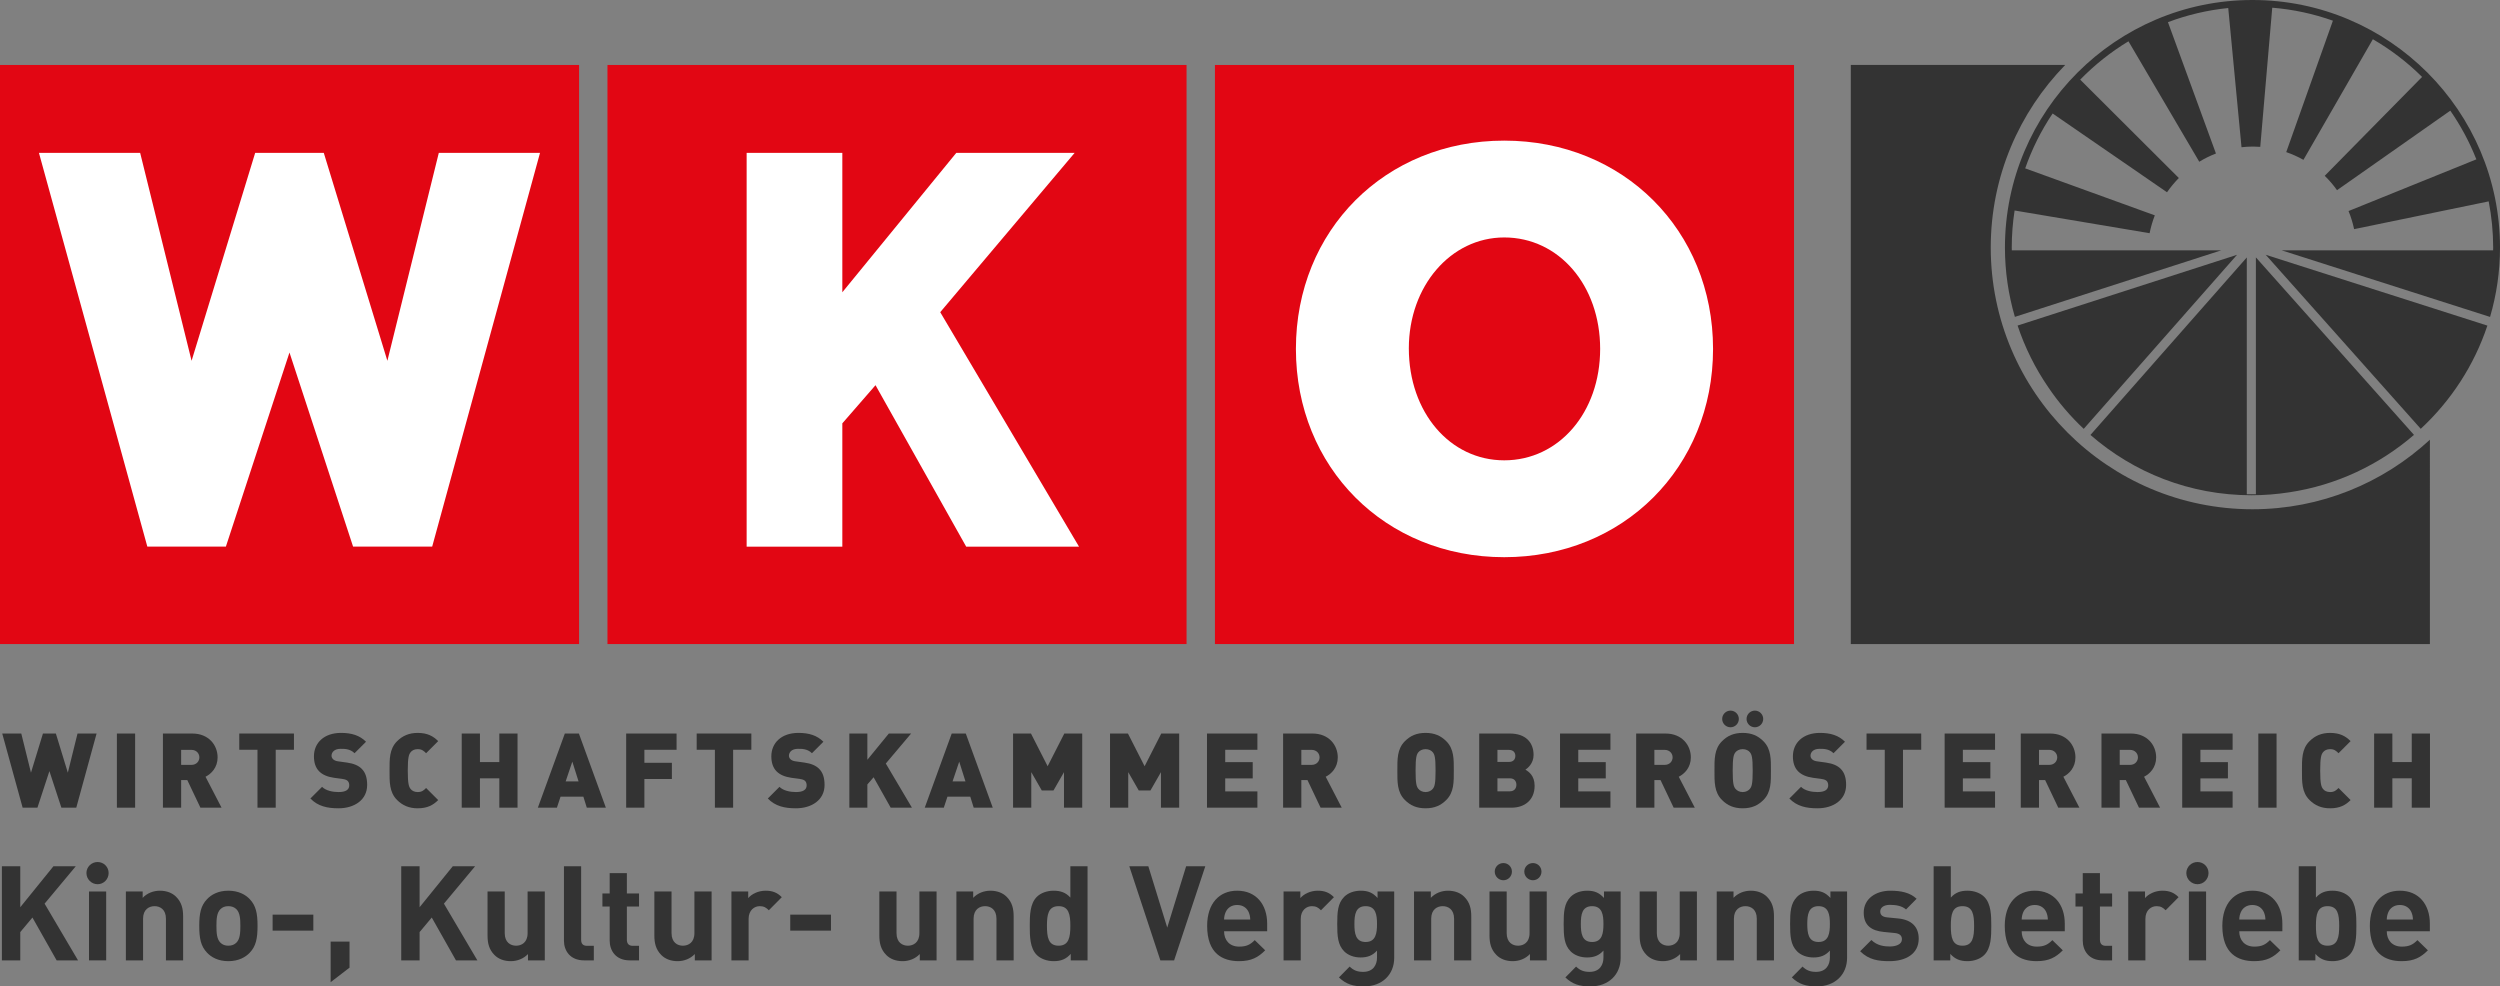 <?xml version="1.0" encoding="utf-8"?>
<!-- Generator: Adobe Illustrator 22.1.0, SVG Export Plug-In . SVG Version: 6.00 Build 0)  -->
<svg version="1.1" id="Ebene_1" xmlns="http://www.w3.org/2000/svg" xmlns:xlink="http://www.w3.org/1999/xlink" x="0px" y="0px"
	 viewBox="0 0 500.109 197.326" style="enable-background:new 0 0 500.109 197.326;" xml:space="preserve">
<rect x="0" y="0" width="500.109" height="197.326" fill="#808080" stroke="none"/>
<style type="text/css">
	.st0{fill:#E20613;}
	.st1{fill-rule:evenodd;clip-rule:evenodd;fill:#FFFFFF;}
	.st2{fill:#FFFFFF;}
	.st3{fill:#333333;}
</style>
<g>
	<g>
		<rect x="243.041" y="12.997" class="st0" width="115.842" height="115.841"/>
	</g>
	<g>
		<path class="st0" d="M300.962,70.918"/>
	</g>
</g>
<g>
	<rect x="121.521" y="12.997" class="st0" width="115.842" height="115.841"/>
	<path class="st0" d="M179.441,70.918"/>
</g>
<polygon class="st1" points="215.856,109.362 188.086,62.45 214.971,30.586 191.294,30.586 168.502,58.467 168.502,30.586 
	149.361,30.586 149.361,109.362 168.502,109.362 168.502,84.689 175.14,77.055 193.285,109.362 "/>
<g>
	<rect y="12.997" class="st0" width="115.842" height="115.841"/>
	<path class="st0" d="M57.921,70.918"/>
</g>
<polygon class="st1" points="108.029,30.574 87.782,30.574 77.493,72.175 64.769,30.574 51.049,30.574 38.325,72.175 28.036,30.574 
	7.788,30.574 29.474,109.35 45.185,109.35 57.909,70.516 70.633,109.35 86.454,109.35 "/>
<g>
	<g>
		<path class="st2" d="M300.91,28.131c23.82,0,41.775,17.951,41.775,41.664c0,23.712-17.955,41.667-41.775,41.667
			c-23.829,0-41.672-17.955-41.672-41.667C259.238,46.082,277.081,28.131,300.91,28.131z"/>
	</g>
	<g>
		<path class="st0" d="M300.91,92.085c-10.879,0-19.082-9.63-19.082-22.402c0-12.438,8.382-22.182,19.082-22.182
			c10.94,0,19.19,9.584,19.19,22.293C320.1,82.503,311.85,92.085,300.91,92.085z"/>
	</g>
</g>
<g>
	<path class="st3" d="M450.592,101.873c-28.87,0-52.356-23.487-52.356-52.356c0-14.197,5.688-27.084,14.895-36.525h-42.891v115.845
		h115.845V87.963C476.747,96.59,464.277,101.873,450.592,101.873z"/>
</g>
<g>
	<path class="st3" d="M15.258,161.571h-2.979l-2.396-7.313l-2.396,7.313H4.529l-4.084-14.833h3.812l1.938,7.833l2.396-7.833h2.583
		l2.396,7.833l1.937-7.833h3.813L15.258,161.571z"/>
	<path class="st3" d="M23.384,161.571v-14.833h3.646v14.833H23.384z"/>
	<path class="st3" d="M40.092,161.571l-2.625-5.521h-1.229v5.521h-3.646v-14.833h5.875c3.292,0,5.063,2.333,5.063,4.77
		c0,2.02-1.25,3.291-2.417,3.875l3.208,6.188H40.092z M38.3,150.008h-2.062v3H38.3c1,0,1.583-0.729,1.583-1.501
		C39.884,150.736,39.3,150.008,38.3,150.008z"/>
	<path class="st3" d="M55.155,149.986v11.585h-3.646v-11.585h-3.646v-3.249h10.938v3.249H55.155z"/>
	<path class="st3" d="M67.718,161.696c-2.271,0-4.125-0.418-5.625-1.959l2.333-2.333c0.771,0.772,2.125,1.042,3.313,1.042
		c1.437,0,2.125-0.479,2.125-1.333c0-0.354-0.083-0.646-0.292-0.875c-0.188-0.188-0.5-0.333-0.979-0.396l-1.792-0.25
		c-1.313-0.188-2.313-0.624-2.979-1.312c-0.687-0.709-1.021-1.709-1.021-2.98c0-2.709,2.042-4.687,5.417-4.687
		c2.125,0,3.729,0.499,5,1.77l-2.292,2.293c-0.937-0.937-2.167-0.876-2.813-0.876c-1.271,0-1.792,0.729-1.792,1.376
		c0,0.188,0.063,0.459,0.292,0.687c0.188,0.188,0.5,0.376,1.021,0.438l1.792,0.25c1.333,0.186,2.292,0.604,2.917,1.229
		c0.792,0.772,1.104,1.875,1.104,3.251C73.447,160.05,70.843,161.696,67.718,161.696z"/>
	<path class="st3" d="M83.551,161.696c-1.729,0-3.042-0.584-4.125-1.667c-1.562-1.563-1.5-3.646-1.5-5.875
		c0-2.23-0.062-4.313,1.5-5.875c1.083-1.085,2.396-1.667,4.125-1.667c1.959,0,3.104,0.645,4.104,1.645l-2.416,2.418
		c-0.479-0.48-0.855-0.814-1.688-0.814c-0.667,0-1.146,0.271-1.416,0.626c-0.333,0.437-0.563,0.958-0.563,3.667
		c0,2.708,0.229,3.229,0.563,3.667c0.271,0.354,0.75,0.624,1.416,0.624c0.833,0,1.209-0.333,1.688-0.812l2.416,2.416
		C86.655,161.05,85.51,161.696,83.551,161.696z"/>
	<path class="st3" d="M99.885,161.571v-5.875H96.01v5.875h-3.646v-14.833h3.646v5.708h3.875v-5.708h3.646v14.833H99.885z"/>
	<path class="st3" d="M117.385,161.571l-0.688-2.208h-4.562l-0.729,2.208h-3.812l5.396-14.833h2.813l5.396,14.833H117.385z
		 M114.489,152.362l-1.333,3.958h2.583L114.489,152.362z"/>
	<path class="st3" d="M128.906,149.986v2.604h5.5v3.251h-5.5v5.73h-3.646v-14.833h10.084v3.249H128.906z"/>
	<path class="st3" d="M146.657,149.986v11.585h-3.646v-11.585h-3.646v-3.249h10.938v3.249H146.657z"/>
	<path class="st3" d="M159.219,161.696c-2.271,0-4.125-0.418-5.625-1.959l2.333-2.333c0.771,0.772,2.125,1.042,3.312,1.042
		c1.438,0,2.125-0.479,2.125-1.333c0-0.354-0.083-0.646-0.292-0.875c-0.187-0.188-0.5-0.333-0.979-0.396l-1.792-0.25
		c-1.313-0.188-2.313-0.624-2.979-1.312c-0.687-0.709-1.021-1.709-1.021-2.98c0-2.709,2.042-4.687,5.417-4.687
		c2.125,0,3.729,0.499,5,1.77l-2.292,2.293c-0.937-0.937-2.167-0.876-2.813-0.876c-1.271,0-1.792,0.729-1.792,1.376
		c0,0.188,0.063,0.459,0.292,0.687c0.187,0.188,0.5,0.376,1.021,0.438l1.792,0.25c1.333,0.186,2.292,0.604,2.917,1.229
		c0.792,0.772,1.104,1.875,1.104,3.251C164.949,160.05,162.344,161.696,159.219,161.696z"/>
	<path class="st3" d="M178.178,161.571l-3.417-6.083l-1.25,1.437v4.647h-3.604v-14.833h3.604v5.249l4.292-5.249h4.458l-5.063,5.999
		l5.229,8.835H178.178z"/>
	<path class="st3" d="M194.782,161.571l-0.687-2.208h-4.563l-0.729,2.208h-3.813l5.396-14.833h2.813l5.396,14.833H194.782z
		 M191.886,152.362l-1.333,3.958h2.583L191.886,152.362z"/>
	<path class="st3" d="M212.845,161.571v-7.105l-2.104,3.667h-2.333l-2.104-3.667v7.105h-3.646v-14.833h3.583l3.334,6.542
		l3.334-6.542h3.583v14.833H212.845z"/>
	<path class="st3" d="M232.242,161.571v-7.105l-2.104,3.667h-2.334l-2.104-3.667v7.105h-3.646v-14.833h3.584l3.334,6.542
		l3.333-6.542h3.583v14.833H232.242z"/>
	<path class="st3" d="M241.45,161.571v-14.833h10.084v3.249h-6.437v2.479h5.5v3.251h-5.5v2.604h6.437v3.251H241.45z"/>
	<path class="st3" d="M264.178,161.571l-2.625-5.521h-1.23v5.521h-3.645v-14.833h5.875c3.291,0,5.061,2.333,5.061,4.77
		c0,2.02-1.249,3.291-2.416,3.875l3.208,6.188H264.178z M262.386,150.008h-2.063v3h2.063c1,0,1.584-0.729,1.584-1.501
		C263.97,150.736,263.386,150.008,262.386,150.008z"/>
	<path class="st3" d="M289.323,160.029c-1.083,1.083-2.333,1.667-4.146,1.667c-1.812,0-3.063-0.584-4.146-1.667
		c-1.562-1.563-1.499-3.646-1.499-5.875c0-2.23-0.063-4.313,1.499-5.875c1.083-1.085,2.333-1.667,4.146-1.667
		c1.812,0,3.063,0.582,4.146,1.667c1.563,1.562,1.501,3.645,1.501,5.875C290.824,156.383,290.887,158.466,289.323,160.029z
		 M286.636,150.507c-0.271-0.354-0.792-0.646-1.459-0.646c-0.667,0-1.188,0.293-1.459,0.646c-0.333,0.438-0.541,0.938-0.541,3.647
		c0,2.708,0.208,3.186,0.541,3.625c0.271,0.354,0.792,0.667,1.459,0.667c0.667,0,1.188-0.313,1.459-0.667
		c0.333-0.438,0.541-0.917,0.541-3.625C287.178,151.445,286.97,150.946,286.636,150.507z"/>
	<path class="st3" d="M302.366,161.571h-6.459v-14.833h6.146c3.083,0,4.73,1.728,4.73,4.291c0,1.687-1.167,2.625-1.626,2.938
		c0.604,0.374,1.834,1.146,1.834,3.229C306.991,160.029,305.011,161.571,302.366,161.571z M301.823,150.008h-2.271v2.416h2.271
		c1,0,1.313-0.626,1.313-1.208C303.136,150.633,302.823,150.008,301.823,150.008z M302.011,155.696h-2.459v2.604h2.459
		c1,0,1.333-0.689,1.333-1.313S303.011,155.696,302.011,155.696z"/>
	<path class="st3" d="M312.074,161.571v-14.833h10.084v3.249h-6.437v2.479h5.5v3.251h-5.5v2.604h6.437v3.251H312.074z"/>
	<path class="st3" d="M334.804,161.571l-2.625-5.521h-1.23v5.521h-3.645v-14.833h5.875c3.291,0,5.063,2.333,5.063,4.77
		c0,2.02-1.25,3.291-2.418,3.875l3.21,6.188H334.804z M333.012,150.008h-2.063v3h2.063c1,0,1.584-0.729,1.584-1.501
		C334.595,150.736,334.012,150.008,333.012,150.008z"/>
	<path class="st3" d="M352.763,160.029c-1.083,1.083-2.333,1.667-4.146,1.667c-1.812,0-3.063-0.584-4.146-1.667
		c-1.563-1.563-1.501-3.646-1.501-5.875c0-2.23-0.063-4.313,1.501-5.875c1.083-1.085,2.333-1.667,4.146-1.667
		c1.812,0,3.063,0.582,4.146,1.667c1.562,1.562,1.499,3.645,1.499,5.875C354.262,156.383,354.324,158.466,352.763,160.029z
		 M346.178,145.487c-0.916,0-1.667-0.75-1.667-1.667c0-0.917,0.751-1.667,1.667-1.667c0.917,0,1.667,0.75,1.667,1.667
		C347.845,144.737,347.095,145.487,346.178,145.487z M350.075,150.507c-0.271-0.354-0.792-0.646-1.459-0.646
		c-0.667,0-1.188,0.293-1.459,0.646c-0.333,0.438-0.542,0.938-0.542,3.647c0,2.708,0.208,3.186,0.542,3.625
		c0.271,0.354,0.792,0.667,1.459,0.667c0.667,0,1.188-0.313,1.459-0.667c0.333-0.438,0.542-0.917,0.542-3.625
		C350.617,151.445,350.409,150.946,350.075,150.507z M351.053,145.487c-0.916,0-1.667-0.75-1.667-1.667
		c0-0.917,0.751-1.667,1.667-1.667c0.917,0,1.667,0.75,1.667,1.667C352.72,144.737,351.971,145.487,351.053,145.487z"/>
	<path class="st3" d="M363.575,161.696c-2.271,0-4.125-0.418-5.625-1.959l2.333-2.333c0.77,0.772,2.124,1.042,3.312,1.042
		c1.438,0,2.125-0.479,2.125-1.333c0-0.354-0.083-0.646-0.291-0.875c-0.188-0.188-0.501-0.333-0.98-0.396l-1.792-0.25
		c-1.311-0.188-2.312-0.624-2.978-1.312c-0.689-0.709-1.022-1.709-1.022-2.98c0-2.709,2.042-4.687,5.417-4.687
		c2.125,0,3.73,0.499,5,1.77l-2.291,2.293c-0.937-0.937-2.166-0.876-2.812-0.876c-1.271,0-1.792,0.729-1.792,1.376
		c0,0.188,0.063,0.459,0.291,0.687c0.188,0.188,0.501,0.376,1.022,0.438l1.792,0.25c1.332,0.186,2.291,0.604,2.916,1.229
		c0.792,0.772,1.105,1.875,1.105,3.251C369.305,160.05,366.701,161.696,363.575,161.696z"/>
	<path class="st3" d="M380.68,149.986v11.585h-3.646v-11.585h-3.645v-3.249h10.938v3.249H380.68z"/>
	<path class="st3" d="M389.014,161.571v-14.833h10.084v3.249h-6.439v2.479h5.501v3.251h-5.501v2.604h6.439v3.251H389.014z"/>
	<path class="st3" d="M411.743,161.571l-2.625-5.521h-1.23v5.521h-3.647v-14.833h5.875c3.293,0,5.063,2.333,5.063,4.77
		c0,2.02-1.249,3.291-2.416,3.875l3.208,6.188H411.743z M409.951,150.008h-2.063v3h2.063c1,0,1.584-0.729,1.584-1.501
		C411.535,150.736,410.951,150.008,409.951,150.008z"/>
	<path class="st3" d="M427.89,161.571l-2.626-5.521h-1.229v5.521h-3.647v-14.833h5.875c3.291,0,5.063,2.333,5.063,4.77
		c0,2.02-1.25,3.291-2.416,3.875l3.208,6.188H427.89z M426.098,150.008h-2.063v3h2.063c1,0,1.582-0.729,1.582-1.501
		C427.68,150.736,427.098,150.008,426.098,150.008z"/>
	<path class="st3" d="M436.535,161.571v-14.833h10.084v3.249h-6.439v2.479h5.501v3.251h-5.501v2.604h6.439v3.251H436.535z"/>
	<path class="st3" d="M451.764,161.571v-14.833h3.645v14.833H451.764z"/>
	<path class="st3" d="M466.119,161.696c-1.729,0-3.042-0.584-4.125-1.667c-1.564-1.563-1.501-3.646-1.501-5.875
		c0-2.23-0.063-4.313,1.501-5.875c1.083-1.085,2.396-1.667,4.125-1.667c1.958,0,3.104,0.645,4.104,1.645l-2.416,2.418
		c-0.479-0.48-0.854-0.814-1.687-0.814c-0.667,0-1.147,0.271-1.418,0.626c-0.333,0.437-0.562,0.958-0.562,3.667
		c0,2.708,0.229,3.229,0.562,3.667c0.271,0.354,0.751,0.624,1.418,0.624c0.833,0,1.208-0.333,1.687-0.812l2.416,2.416
		C469.222,161.05,468.077,161.696,466.119,161.696z"/>
	<path class="st3" d="M482.452,161.571v-5.875h-3.875v5.875h-3.647v-14.833h3.647v5.708h3.875v-5.708h3.647v14.833H482.452z"/>
</g>
<g>
	<path class="st3" d="M11.328,192.116l-4.84-8.569l-2.433,2.909v5.66H0.379v-18.83h3.676v8.198l6.638-8.198h4.469l-6.241,7.484
		l6.691,11.346H11.328z"/>
	<path class="st3" d="M17.804,192.116v-13.779h3.438v13.779H17.804z"/>
	<path class="st3" d="M33.195,192.116v-8.331c0-1.878-1.19-2.513-2.274-2.513c-1.084,0-2.301,0.635-2.301,2.513v8.331h-3.438
		v-13.779h3.359v1.269c0.899-0.952,2.168-1.428,3.438-1.428c1.375,0,2.486,0.45,3.253,1.217c1.111,1.11,1.401,2.406,1.401,3.914
		v8.807H33.195z"/>
	<path class="st3" d="M49.961,190.582c-0.846,0.899-2.248,1.693-4.284,1.693s-3.412-0.794-4.258-1.693
		c-1.243-1.296-1.56-2.856-1.56-5.369c0-2.486,0.317-4.046,1.56-5.342c0.846-0.899,2.222-1.693,4.258-1.693s3.438,0.793,4.284,1.693
		c1.243,1.296,1.56,2.856,1.56,5.342C51.521,187.726,51.204,189.286,49.961,190.582z M47.29,181.881
		c-0.397-0.397-0.926-0.609-1.613-0.609c-0.688,0-1.19,0.212-1.587,0.609c-0.714,0.714-0.793,1.904-0.793,3.332
		c0,1.428,0.079,2.645,0.793,3.359c0.397,0.397,0.899,0.609,1.587,0.609c0.687,0,1.216-0.212,1.613-0.609
		c0.714-0.714,0.793-1.93,0.793-3.359C48.083,183.785,48.004,182.595,47.29,181.881z"/>
	<path class="st3" d="M54.534,186.166v-3.2h8.146v3.2H54.534z"/>
	<path class="st3" d="M66.142,196.479v-8.119h3.782v5.21L66.142,196.479z"/>
	<path class="st3" d="M91.211,192.116l-4.84-8.569l-2.433,2.909v5.66h-3.676v-18.83h3.676v8.198l6.638-8.198h4.469l-6.241,7.484
		l6.691,11.346H91.211z"/>
	<path class="st3" d="M105.622,192.116v-1.269c-0.899,0.952-2.168,1.428-3.438,1.428c-1.375,0-2.486-0.45-3.253-1.217
		c-1.111-1.11-1.401-2.406-1.401-3.914v-8.806h3.438v8.331c0,1.877,1.19,2.513,2.274,2.513c1.084,0,2.301-0.635,2.301-2.513v-8.331
		h3.438v13.779H105.622z"/>
	<path class="st3" d="M116.834,192.116c-2.83,0-4.02-1.984-4.02-3.941v-14.889h3.438v14.678c0,0.82,0.344,1.243,1.216,1.243h1.322
		v2.909H116.834z"/>
	<path class="st3" d="M125.956,192.116c-2.803,0-3.994-1.984-3.994-3.941v-6.823h-1.454v-2.618h1.454v-4.073h3.438v4.073h2.433
		v2.618h-2.433v6.612c0,0.793,0.37,1.243,1.19,1.243h1.243v2.909H125.956z"/>
	<path class="st3" d="M138.993,192.116v-1.269c-0.899,0.952-2.168,1.428-3.438,1.428c-1.375,0-2.486-0.45-3.253-1.217
		c-1.111-1.11-1.402-2.406-1.402-3.914v-8.806h3.438v8.331c0,1.877,1.19,2.513,2.274,2.513c1.084,0,2.301-0.635,2.301-2.513v-8.331
		h3.438v13.779H138.993z"/>
	<path class="st3" d="M153.801,182.092c-0.529-0.529-0.979-0.82-1.825-0.82c-1.058,0-2.221,0.793-2.221,2.539v8.304h-3.438v-13.779
		h3.359v1.322c0.661-0.793,1.983-1.481,3.465-1.481c1.349,0,2.301,0.344,3.253,1.296L153.801,182.092z"/>
	<path class="st3" d="M158.083,186.166v-3.2h8.146v3.2H158.083z"/>
	<path class="st3" d="M183.998,192.116v-1.269c-0.899,0.952-2.168,1.428-3.438,1.428c-1.375,0-2.486-0.45-3.253-1.217
		c-1.111-1.11-1.401-2.406-1.401-3.914v-8.806h3.438v8.331c0,1.877,1.19,2.513,2.274,2.513c1.084,0,2.301-0.635,2.301-2.513v-8.331
		h3.438v13.779H183.998z"/>
	<path class="st3" d="M199.335,192.116v-8.331c0-1.878-1.19-2.513-2.274-2.513c-1.084,0-2.301,0.635-2.301,2.513v8.331h-3.438
		v-13.779h3.359v1.269c0.899-0.952,2.168-1.428,3.438-1.428c1.375,0,2.486,0.45,3.253,1.217c1.111,1.11,1.402,2.406,1.402,3.914
		v8.807H199.335z"/>
	<path class="st3" d="M214.196,192.116v-1.296c-0.952,1.058-1.957,1.455-3.411,1.455c-1.349,0-2.618-0.477-3.385-1.243
		c-1.375-1.375-1.402-3.755-1.402-5.818c0-2.063,0.027-4.417,1.402-5.792c0.767-0.768,2.01-1.243,3.359-1.243
		c1.402,0,2.459,0.37,3.359,1.375v-6.267h3.438v18.83H214.196z M211.763,181.272c-2.063,0-2.328,1.693-2.328,3.941
		c0,2.248,0.265,3.967,2.328,3.967c2.063,0,2.354-1.719,2.354-3.967C214.117,182.965,213.826,181.272,211.763,181.272z"/>
	<path class="st3" d="M234.874,192.116h-2.751l-6.215-18.83h3.808l3.782,12.271l3.782-12.271h3.835L234.874,192.116z"/>
	<path class="st3" d="M244.869,186.298c0,1.772,1.084,3.067,3.015,3.067c1.507,0,2.247-0.423,3.121-1.296l2.089,2.036
		c-1.402,1.402-2.751,2.169-5.237,2.169c-3.253,0-6.374-1.481-6.374-7.061c0-4.496,2.433-7.035,6.004-7.035
		c3.835,0,6.003,2.804,6.003,6.585v1.535H244.869z M249.788,182.463c-0.37-0.82-1.137-1.428-2.301-1.428
		c-1.164,0-1.931,0.608-2.301,1.428c-0.212,0.502-0.291,0.873-0.317,1.481h5.236C250.079,183.335,250,182.965,249.788,182.463z"/>
	<path class="st3" d="M264.252,182.092c-0.529-0.529-0.979-0.82-1.825-0.82c-1.057,0-2.222,0.793-2.222,2.539v8.304h-3.438v-13.779
		h3.359v1.322c0.661-0.793,1.984-1.481,3.464-1.481c1.349,0,2.301,0.344,3.254,1.296L264.252,182.092z"/>
	<path class="st3" d="M272.845,197.326c-2.115,0-3.57-0.423-4.998-1.798l2.142-2.169c0.767,0.741,1.534,1.058,2.698,1.058
		c2.063,0,2.776-1.454,2.776-2.856v-1.402c-0.898,1.005-1.93,1.375-3.279,1.375c-1.349,0-2.513-0.449-3.28-1.216
		c-1.296-1.296-1.401-3.068-1.401-5.475c0-2.407,0.106-4.152,1.401-5.448c0.767-0.767,1.957-1.217,3.306-1.217
		c1.454,0,2.406,0.397,3.359,1.455v-1.296h3.332v13.276C278.902,194.919,276.548,197.326,272.845,197.326z M273.189,181.272
		c-2.036,0-2.248,1.746-2.248,3.571c0,1.825,0.212,3.596,2.248,3.596c2.036,0,2.274-1.772,2.274-3.596
		C275.463,183.018,275.225,181.272,273.189,181.272z"/>
	<path class="st3" d="M290.88,192.116v-8.331c0-1.878-1.19-2.513-2.275-2.513c-1.084,0-2.301,0.635-2.301,2.513v8.331h-3.438
		v-13.779h3.359v1.269c0.899-0.952,2.168-1.428,3.438-1.428c1.376,0,2.487,0.45,3.254,1.217c1.11,1.11,1.401,2.406,1.401,3.914
		v8.807H290.88z"/>
	<path class="st3" d="M306.058,192.116v-1.269c-0.9,0.952-2.169,1.428-3.438,1.428c-1.376,0-2.486-0.45-3.253-1.217
		c-1.11-1.11-1.402-2.406-1.402-3.914v-8.806h3.438v8.331c0,1.877,1.189,2.513,2.274,2.513c1.085,0,2.301-0.635,2.301-2.513v-8.331
		h3.438v13.779H306.058z"/>
	<path class="st3" d="M318.142,197.326c-2.116,0-3.57-0.423-4.999-1.798l2.143-2.169c0.767,0.741,1.534,1.058,2.698,1.058
		c2.063,0,2.776-1.454,2.776-2.856v-1.402c-0.899,1.005-1.931,1.375-3.28,1.375c-1.348,0-2.513-0.449-3.28-1.216
		c-1.296-1.296-1.401-3.068-1.401-5.475c0-2.407,0.106-4.152,1.401-5.448c0.767-0.767,1.958-1.217,3.306-1.217
		c1.455,0,2.406,0.397,3.359,1.455v-1.296h3.333v13.276C324.199,194.919,321.845,197.326,318.142,197.326z M318.486,181.272
		c-2.037,0-2.249,1.746-2.249,3.571c0,1.825,0.212,3.596,2.249,3.596c2.036,0,2.274-1.772,2.274-3.596
		C320.76,183.018,320.523,181.272,318.486,181.272z"/>
	<path class="st3" d="M336.097,192.116v-1.269c-0.899,0.952-2.168,1.428-3.438,1.428c-1.376,0-2.487-0.45-3.254-1.217
		c-1.11-1.11-1.401-2.406-1.401-3.914v-8.806h3.438v8.331c0,1.877,1.19,2.513,2.275,2.513c1.084,0,2.301-0.635,2.301-2.513v-8.331
		h3.438v13.779H336.097z"/>
	<path class="st3" d="M351.434,192.116v-8.331c0-1.878-1.189-2.513-2.274-2.513s-2.301,0.635-2.301,2.513v8.331h-3.438v-13.779
		h3.359v1.269c0.9-0.952,2.169-1.428,3.438-1.428c1.376,0,2.486,0.45,3.253,1.217c1.11,1.11,1.401,2.406,1.401,3.914v8.807H351.434z
		"/>
	<path class="st3" d="M363.439,197.326c-2.116,0-3.571-0.423-4.999-1.798l2.143-2.169c0.767,0.741,1.534,1.058,2.697,1.058
		c2.063,0,2.777-1.454,2.777-2.856v-1.402c-0.9,1.005-1.931,1.375-3.28,1.375c-1.348,0-2.512-0.449-3.279-1.216
		c-1.296-1.296-1.402-3.068-1.402-5.475c0-2.407,0.107-4.152,1.402-5.448c0.767-0.767,1.957-1.217,3.305-1.217
		c1.456,0,2.407,0.397,3.359,1.455v-1.296h3.333v13.276C369.495,194.919,367.141,197.326,363.439,197.326z M363.783,181.272
		c-2.037,0-2.248,1.746-2.248,3.571c0,1.825,0.211,3.596,2.248,3.596s2.275-1.772,2.275-3.596
		C366.058,183.018,365.82,181.272,363.783,181.272z"/>
	<path class="st3" d="M377.982,192.275c-2.168,0-4.126-0.238-5.871-1.984l2.247-2.248c1.138,1.138,2.618,1.296,3.676,1.296
		c1.19,0,2.433-0.397,2.433-1.428c0-0.687-0.37-1.164-1.454-1.269l-2.169-0.211c-2.486-0.238-4.02-1.322-4.02-3.862
		c0-2.856,2.513-4.39,5.316-4.39c2.143,0,3.941,0.37,5.263,1.614l-2.116,2.142c-0.793-0.714-2.01-0.926-3.2-0.926
		c-1.376,0-1.957,0.635-1.957,1.322c0,0.502,0.211,1.085,1.428,1.19l2.168,0.211c2.724,0.265,4.1,1.719,4.1,4.046
		C383.827,190.82,381.235,192.275,377.982,192.275z"/>
	<path class="st3" d="M396.942,191.031c-0.767,0.767-2.01,1.243-3.359,1.243c-1.455,0-2.486-0.397-3.438-1.455v1.296h-3.333v-18.83
		h3.438v6.267c0.899-1.005,1.93-1.375,3.332-1.375c1.349,0,2.592,0.476,3.359,1.243c1.376,1.375,1.402,3.729,1.402,5.792
		C398.345,187.276,398.318,189.656,396.942,191.031z M392.579,181.272c-2.063,0-2.327,1.693-2.327,3.941
		c0,2.248,0.264,3.967,2.327,3.967c2.063,0,2.327-1.719,2.327-3.967C394.906,182.965,394.642,181.272,392.579,181.272z"/>
	<path class="st3" d="M404.425,186.298c0,1.772,1.085,3.067,3.015,3.067c1.508,0,2.248-0.423,3.121-1.296l2.089,2.036
		c-1.401,1.402-2.751,2.169-5.236,2.169c-3.254,0-6.374-1.481-6.374-7.061c0-4.496,2.434-7.035,6.004-7.035
		c3.835,0,6.004,2.804,6.004,6.585v1.535H404.425z M409.344,182.463c-0.37-0.82-1.138-1.428-2.301-1.428
		c-1.164,0-1.931,0.608-2.301,1.428c-0.211,0.502-0.291,0.873-0.318,1.481h5.237C409.635,183.335,409.556,182.965,409.344,182.463z"
		/>
	<path class="st3" d="M420.634,192.116c-2.803,0-3.993-1.984-3.993-3.941v-6.823h-1.455v-2.618h1.455v-4.073h3.438v4.073h2.434
		v2.618h-2.434v6.612c0,0.793,0.37,1.243,1.19,1.243h1.243v2.909H420.634z"/>
	<path class="st3" d="M433.222,182.092c-0.529-0.529-0.979-0.82-1.825-0.82c-1.058,0-2.222,0.793-2.222,2.539v8.304h-3.438v-13.779
		h3.359v1.322c0.661-0.793,1.984-1.481,3.465-1.481c1.348,0,2.301,0.344,3.253,1.296L433.222,182.092z"/>
	<path class="st3" d="M437.874,192.116v-13.779h3.438v13.779H437.874z"/>
	<path class="st3" d="M447.949,186.298c0,1.772,1.085,3.067,3.015,3.067c1.508,0,2.248-0.423,3.121-1.296l2.089,2.036
		c-1.401,1.402-2.751,2.169-5.236,2.169c-3.254,0-6.374-1.481-6.374-7.061c0-4.496,2.434-7.035,6.004-7.035
		c3.835,0,6.004,2.804,6.004,6.585v1.535H447.949z M452.868,182.463c-0.37-0.82-1.138-1.428-2.301-1.428
		c-1.164,0-1.93,0.608-2.301,1.428c-0.211,0.502-0.291,0.873-0.318,1.481h5.237C453.159,183.335,453.08,182.965,452.868,182.463z"/>
	<path class="st3" d="M469.977,191.031c-0.767,0.767-2.01,1.243-3.359,1.243c-1.455,0-2.486-0.397-3.438-1.455v1.296h-3.333v-18.83
		h3.438v6.267c0.899-1.005,1.931-1.375,3.332-1.375c1.349,0,2.592,0.476,3.359,1.243c1.376,1.375,1.402,3.729,1.402,5.792
		C471.379,187.276,471.352,189.656,469.977,191.031z M465.613,181.272c-2.063,0-2.327,1.693-2.327,3.941
		c0,2.248,0.265,3.967,2.327,3.967s2.327-1.719,2.327-3.967C467.941,182.965,467.676,181.272,465.613,181.272z"/>
	<path class="st3" d="M477.458,186.298c0,1.772,1.085,3.067,3.015,3.067c1.508,0,2.248-0.423,3.121-1.296l2.089,2.036
		c-1.402,1.402-2.751,2.169-5.237,2.169c-3.253,0-6.374-1.481-6.374-7.061c0-4.496,2.434-7.035,6.004-7.035
		c3.835,0,6.004,2.804,6.004,6.585v1.535H477.458z M482.378,182.463c-0.37-0.82-1.138-1.428-2.301-1.428
		c-1.164,0-1.931,0.608-2.301,1.428c-0.211,0.502-0.291,0.873-0.318,1.481h5.237C482.669,183.335,482.589,182.965,482.378,182.463z"
		/>
</g>
<path class="st3" d="M439.594,176.882c-1.226,0-2.234-1.009-2.234-2.234c0-1.226,1.008-2.208,2.234-2.208s2.207,0.981,2.207,2.208
	C441.8,175.873,440.82,176.882,439.594,176.882z"/>
<path class="st3" d="M19.524,176.882c-1.226,0-2.234-1.009-2.234-2.234c0-1.226,1.008-2.208,2.234-2.208
	c1.226,0,2.207,0.981,2.207,2.208C21.731,175.873,20.75,176.882,19.524,176.882z"/>
<path class="st3" d="M306.654,176.089c-0.95,0-1.73-0.781-1.73-1.73c0-0.95,0.78-1.71,1.73-1.71s1.709,0.76,1.709,1.71
	C308.363,175.308,307.604,176.089,306.654,176.089z"/>
<path class="st3" d="M300.743,176.089c-0.95,0-1.73-0.781-1.73-1.73c0-0.95,0.78-1.71,1.73-1.71c0.95,0,1.709,0.76,1.709,1.71
	C302.452,175.308,301.693,176.089,300.743,176.089z"/>
<g>
	<path class="st3" d="M447.503,50.971l-43.897,14.152c1.468,4.404,3.532,8.539,6.107,12.3c2.056,3.051,4.451,5.855,7.123,8.366
		L447.503,50.971z"/>
	<path class="st3" d="M444.347,50.079h-41.895c-0.002-0.188-0.014-0.373-0.014-0.562c0-2.519,0.196-4.992,0.571-7.408l27.004,4.544
		c0.247-1.232,0.601-2.425,1.043-3.574l-25.93-9.399c1.366-3.911,3.214-7.597,5.488-10.977l22.884,15.758
		c0.707-1.019,1.499-1.972,2.363-2.851L416.13,15.932c2.873-2.947,6.114-5.533,9.657-7.671l14.162,24.094
		c1.056-0.646,2.173-1.197,3.338-1.648l-9.602-26.272c3.816-1.436,7.858-2.406,12.06-2.828l2.655,27.844
		c0.756-0.085,1.523-0.132,2.302-0.132c0.488,0,0.97,0.023,1.449,0.057l2.398-27.836c4.221,0.345,8.29,1.231,12.135,2.599
		l-9.337,26.289c1.201,0.412,2.351,0.931,3.441,1.547l13.888-24.128c3.601,2.089,6.913,4.623,9.847,7.54l-19.476,19.781
		c0.904,0.88,1.728,1.843,2.462,2.875l22.659-15.91c2.093,3.016,3.846,6.281,5.214,9.741l-25.572,10.342
		c0.476,1.159,0.853,2.369,1.117,3.621l26.92-5.555c0.584,2.991,0.898,6.077,0.898,9.236c0,0.188-0.012,0.374-0.014,0.562H456.43
		l41.691,13.319c1.289-4.407,1.989-9.063,1.989-13.881C500.109,22.214,477.896,0,450.592,0c-27.304,0-49.517,22.214-49.517,49.517
		c0,4.815,0.7,9.467,1.989,13.871L444.347,50.079z"/>
	<path class="st3" d="M453.245,50.969l31.009,34.814c6.03-5.6,10.672-12.672,13.33-20.648L453.245,50.969z"/>
	<path class="st3" d="M451.275,51.49v47.391h-1.817V51.499l-31.276,35.509c8.609,7.51,19.864,12.063,32.186,12.063
		c2.581,0,5.114-0.202,7.587-0.587c9.449-1.415,18.026-5.516,24.946-11.488L451.275,51.49z"/>
</g>
</svg>
